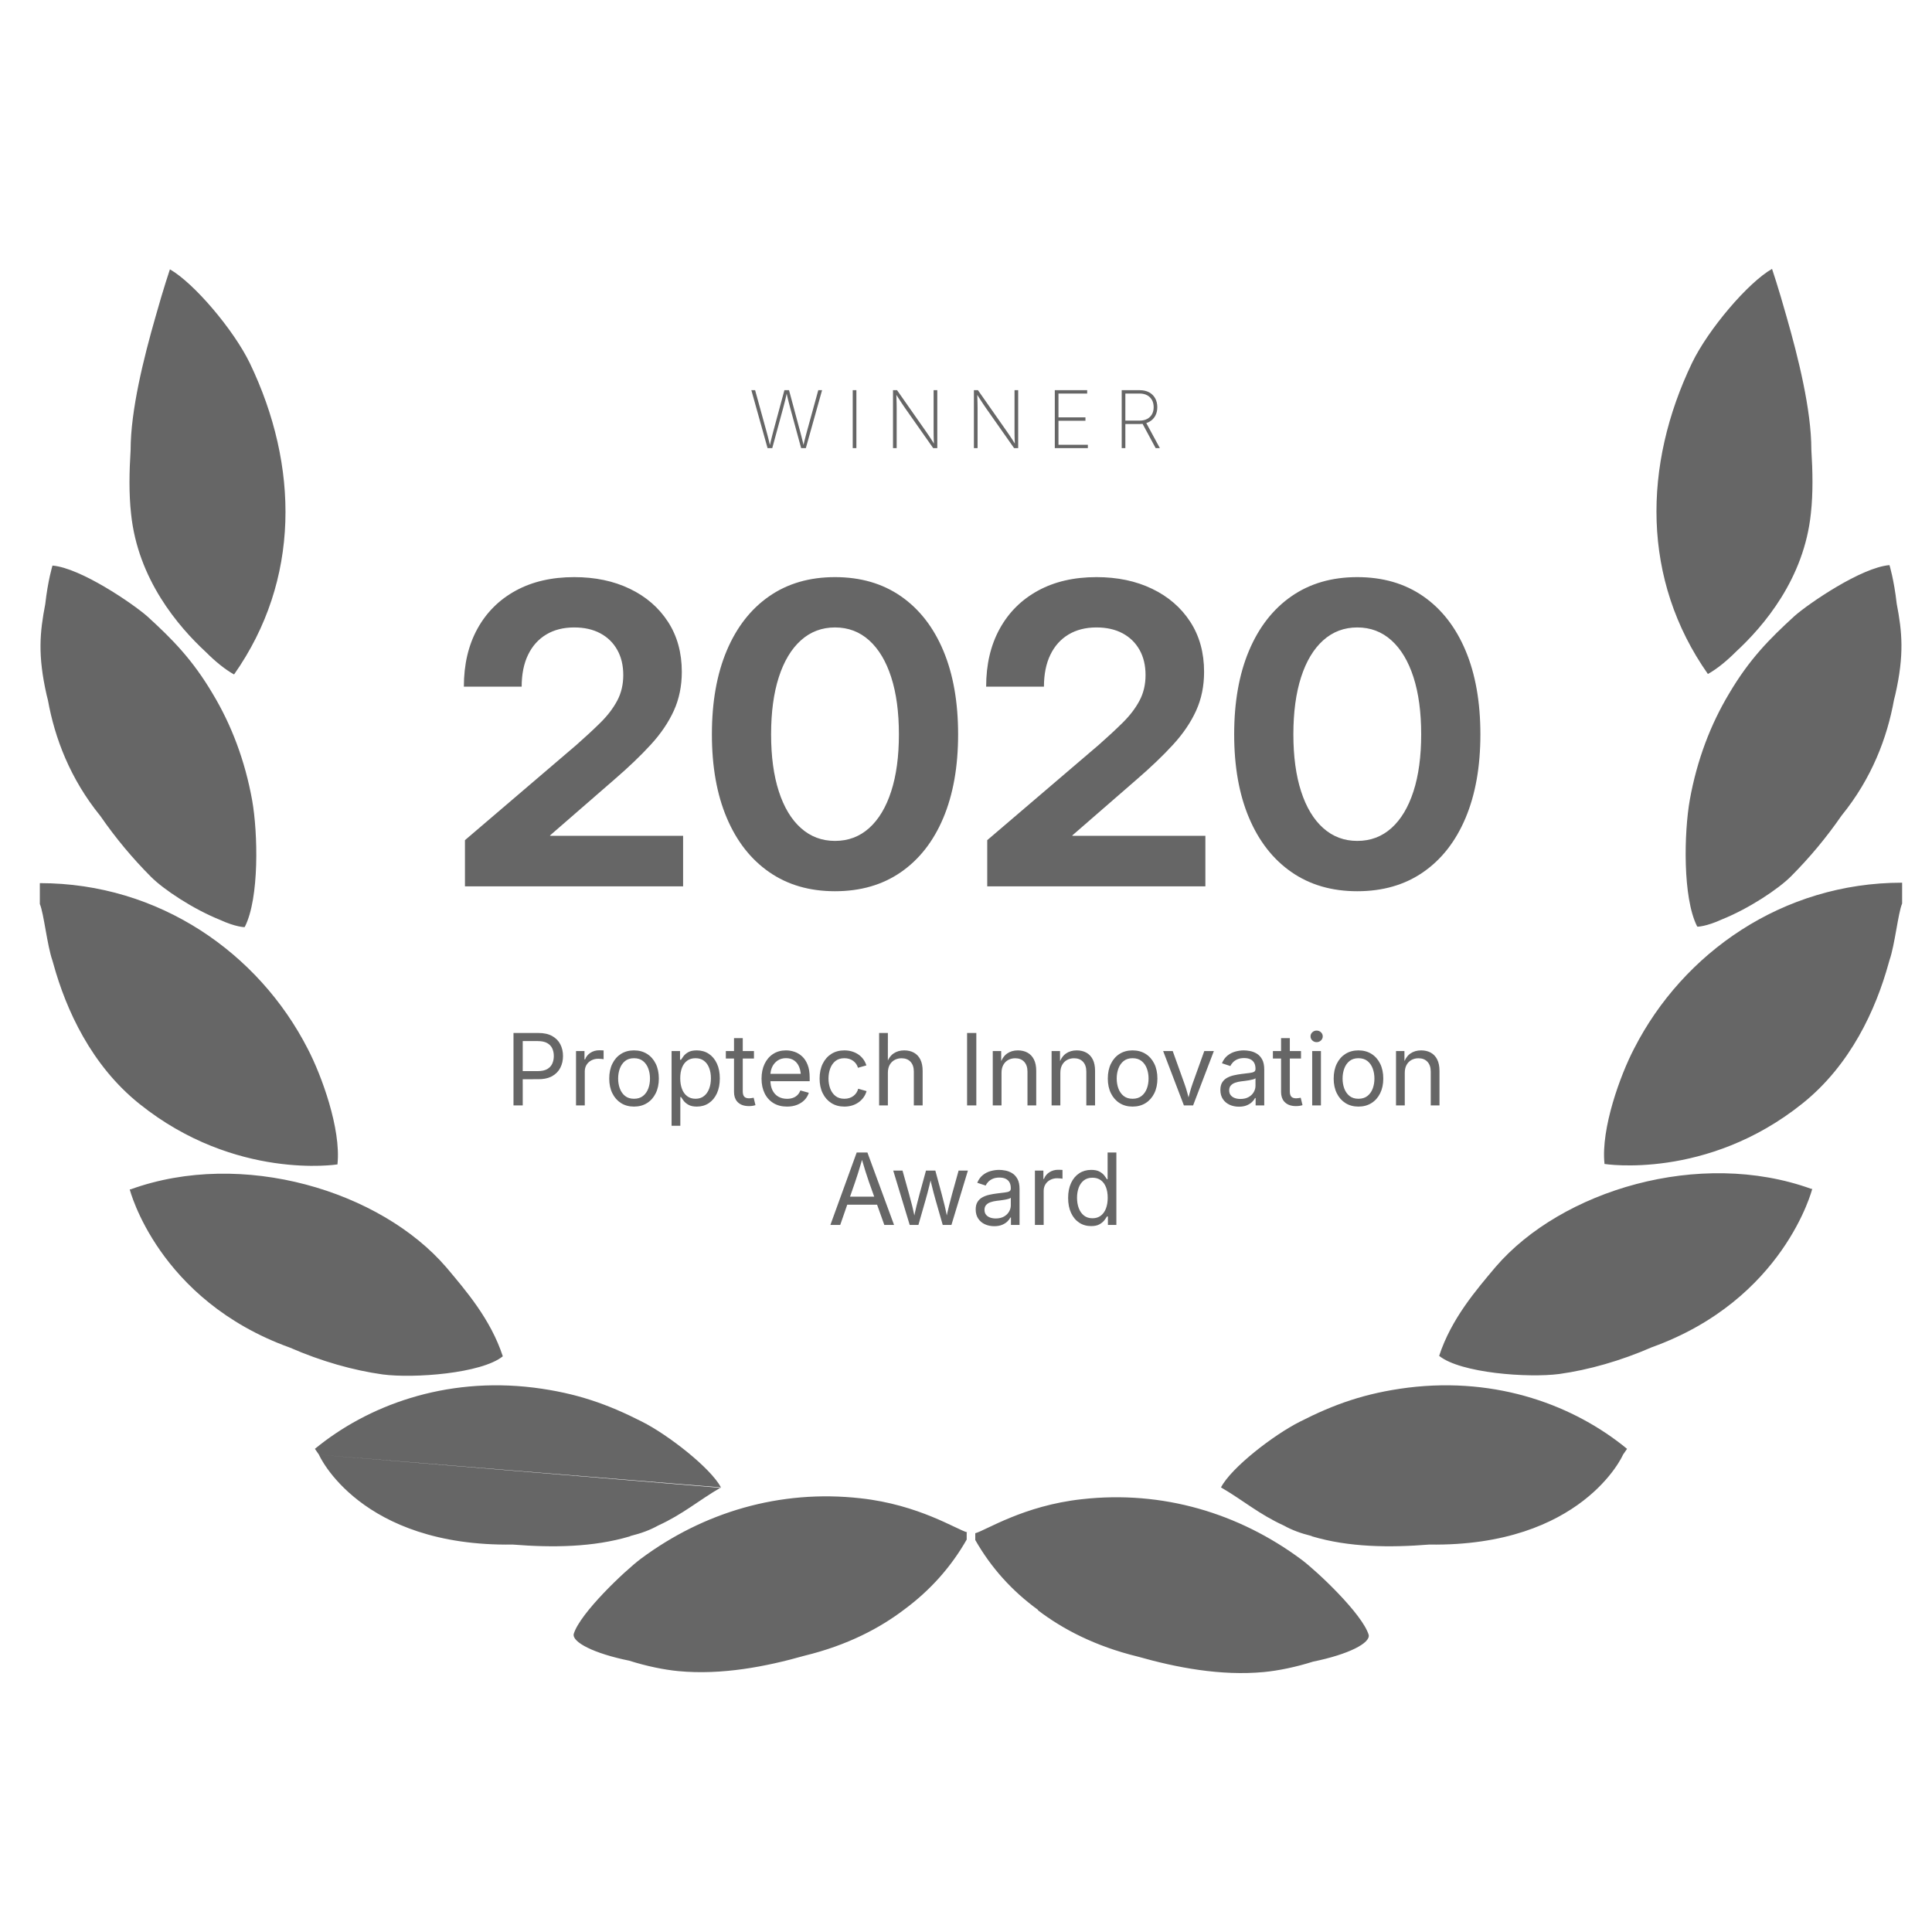 <?xml version="1.0" encoding="UTF-8"?>
<svg width="194px" height="194px" viewBox="0 0 194 194" version="1.1" xmlns="http://www.w3.org/2000/svg" xmlns:xlink="http://www.w3.org/1999/xlink">
    <title>Proptech Innovation Award 2020</title>
    <g id="Proptech-Innovation-Award-2020" stroke="none" stroke-width="1" fill="none" fill-rule="evenodd" opacity="0.6">
        <path d="M97.069,153.911 L97.069,154.595 C95.482,157.374 93.395,159.697 90.81,161.61 C88.361,163.478 85.095,165.209 80.787,166.256 C76.931,167.35 72.487,168.215 68.132,167.805 C66.681,167.669 64.912,167.304 63.189,166.757 C59.606,166.029 57.429,164.89 57.61,164.07 C58.245,161.974 62.78,157.692 64.368,156.508 C70.627,151.862 78.292,149.538 86.411,150.449 C92.261,151.087 96.071,153.593 97.114,153.866 L97.069,153.911 Z M174.309,65.447 C177.121,62.85 181.158,58.113 181.838,51.553 C182.065,49.503 182.02,47.317 181.884,45.13 C181.884,41.167 180.568,35.883 179.389,31.783 C178.573,28.868 177.938,27 177.938,27 C175.534,28.367 171.543,33.059 169.91,36.43 C164.966,46.725 164.83,58.204 171.497,67.679 C172.404,67.178 173.402,66.358 174.309,65.447 Z M170.454,93.052 C170.454,93.052 171.316,93.052 172.903,92.323 C175.625,91.23 178.573,89.271 179.843,87.996 C181.702,86.128 183.38,84.124 184.922,81.892 C187.961,78.156 189.503,74.057 190.184,70.276 L190.32,69.729 C191.227,65.72 191,63.443 190.456,60.618 C190.184,58.204 189.73,56.746 189.73,56.746 C186.918,56.974 181.657,60.573 180.205,61.848 C177.711,64.126 175.67,66.176 173.629,69.638 C171.769,72.736 170.409,76.289 169.683,80.297 C169.093,83.623 168.957,90.137 170.409,93.007 L170.454,93.052 Z M161.111,116.877 C161.111,116.877 171.361,118.517 180.976,110.818 C185.829,106.946 188.369,101.343 189.639,96.742 L189.73,96.423 C190.274,94.874 190.592,91.686 191,90.729 L191,88.634 C178.981,88.634 169.003,95.694 164.104,105.261 C162.698,107.948 160.748,113.323 161.111,116.831 L161.111,116.877 Z M181.974,119.382 C181.974,119.382 179.162,130.497 165.873,135.28 C162.744,136.647 159.523,137.558 156.575,137.968 C153.446,138.378 146.642,137.877 144.511,136.146 C145.735,132.41 148.23,129.54 150.18,127.217 C156.802,119.519 170.681,115.328 181.884,119.382 L181.974,119.382 Z M162.97,146.076 C162.97,146.122 158.843,155.324 143.513,155.096 C139.522,155.415 135.44,155.369 131.766,154.276 L131.675,154.23 C130.587,153.957 129.725,153.638 128.909,153.183 C126.414,152.044 124.872,150.677 122.604,149.356 C123.647,147.352 127.911,144.072 130.541,142.751 C133.943,141.02 137.073,139.881 141.427,139.334 C150.407,138.241 158.117,141.157 163.379,145.484 C163.379,145.484 163.152,145.803 162.97,146.076 Z M104.235,161.701 C106.684,163.569 109.95,165.3 114.259,166.348 C118.114,167.441 122.559,168.306 126.913,167.896 C128.364,167.76 130.133,167.395 131.857,166.849 C135.44,166.12 137.617,164.981 137.435,164.161 C136.8,162.065 132.265,157.783 130.677,156.599 C124.418,151.953 116.753,149.629 108.635,150.541 C102.784,151.178 98.974,153.684 97.931,153.957 L97.931,154.64 C99.518,157.419 101.605,159.742 104.235,161.656 L104.235,161.701 Z M20.691,65.493 C17.879,62.896 13.842,58.158 13.162,51.599 C12.935,49.549 12.98,47.362 13.116,45.176 C13.116,41.213 14.432,35.928 15.611,31.829 C16.427,28.913 17.062,27.046 17.062,27.046 C19.466,28.412 23.457,33.104 25.09,36.475 C30.034,46.77 30.17,58.25 23.503,67.725 C22.596,67.224 21.598,66.404 20.691,65.493 Z M24.546,93.098 C24.546,93.098 23.684,93.098 22.097,92.369 C19.375,91.276 16.427,89.317 15.157,88.041 C13.298,86.174 11.62,84.169 10.078,81.937 C7.039,78.202 5.497,74.102 4.816,70.321 C4.771,70.139 4.726,69.957 4.68,69.775 C3.773,65.766 4,63.488 4.544,60.664 C4.816,58.25 5.27,56.792 5.27,56.792 C8.082,57.02 13.343,60.618 14.795,61.894 C17.289,64.171 19.33,66.221 21.371,69.683 C23.231,72.781 24.591,76.334 25.317,80.343 C25.907,83.668 26.043,90.182 24.591,93.052 L24.546,93.098 Z M33.889,116.922 C33.889,116.922 23.639,118.562 14.024,110.864 C9.171,106.992 6.631,101.389 5.361,96.788 L5.27,96.469 C4.726,94.92 4.408,91.731 4,90.775 L4,88.679 C16.019,88.679 25.997,95.74 30.896,105.306 C32.302,107.994 34.252,113.369 33.889,116.877 L33.889,116.922 Z M13.026,119.428 C13.026,119.428 15.838,130.543 29.127,135.326 C32.256,136.692 35.477,137.603 38.425,138.013 C41.554,138.423 48.358,137.922 50.489,136.191 C49.265,132.456 46.77,129.586 44.82,127.263 C38.198,119.564 24.319,115.373 13.116,119.428 L13.026,119.428 Z M72.396,149.402 L32.03,146.076 C31.848,145.803 31.621,145.484 31.621,145.484 C36.883,141.157 44.638,138.241 53.573,139.334 C57.927,139.881 61.057,141.02 64.459,142.751 C67.089,144.072 71.353,147.397 72.396,149.356 L72.396,149.402 Z M32.03,146.076 C32.03,146.122 36.157,155.324 51.487,155.096 C55.478,155.415 59.56,155.369 63.234,154.276 L63.325,154.23 C64.413,153.957 65.275,153.638 66.091,153.183 C68.586,152.044 70.128,150.677 72.396,149.356" id="Shape" fill="#000000"></path>
        <path d="M77.545,45 L78.661,40.896 C78.729,40.644 78.794,40.393 78.855,40.141 C78.916,39.89 78.975,39.626 79.034,39.35 L78.995,39.533 L79.016,39.628 C79.036,39.72 79.056,39.809 79.077,39.897 L79.139,40.156 C79.201,40.41 79.265,40.656 79.33,40.896 L79.33,40.896 L80.447,45 L80.917,45 L82.548,39.18 L82.167,39.18 L81.023,43.333 C80.979,43.494 80.936,43.656 80.894,43.818 C80.851,43.981 80.81,44.145 80.77,44.309 C80.73,44.474 80.691,44.64 80.652,44.809 L80.682,44.679 L80.655,44.557 L80.655,44.557 L80.596,44.309 C80.556,44.145 80.515,43.981 80.474,43.818 C80.433,43.656 80.39,43.494 80.347,43.333 L80.347,43.333 L79.229,39.18 L78.765,39.18 L77.644,43.333 C77.601,43.494 77.559,43.656 77.518,43.818 C77.476,43.981 77.436,44.145 77.396,44.309 C77.357,44.474 77.319,44.64 77.282,44.809 L77.309,44.687 L77.28,44.557 L77.28,44.557 L77.221,44.309 C77.181,44.145 77.14,43.981 77.098,43.818 C77.057,43.656 77.014,43.494 76.969,43.333 L76.969,43.333 L75.824,39.18 L75.446,39.18 L77.074,45 L77.545,45 Z M85.993,45 L85.993,39.18 L85.626,39.18 L85.626,45 L85.993,45 Z M90.038,45 L90.038,40.953 C90.038,40.828 90.036,40.69 90.033,40.539 C90.029,40.388 90.024,40.227 90.019,40.055 C90.014,39.883 90.009,39.704 90.005,39.517 L90.007,39.651 L90.047,39.711 C90.087,39.773 90.126,39.834 90.163,39.893 L90.273,40.063 C90.379,40.228 90.48,40.382 90.576,40.527 C90.671,40.671 90.768,40.814 90.867,40.956 L90.867,40.956 L93.708,45 L94.117,45 L94.117,39.18 L93.749,39.18 L93.749,43.315 C93.749,43.445 93.751,43.584 93.753,43.732 C93.756,43.879 93.76,44.032 93.765,44.189 C93.77,44.347 93.777,44.508 93.785,44.673 L93.778,44.543 L93.712,44.433 L93.712,44.433 L93.565,44.201 C93.467,44.048 93.371,43.901 93.278,43.76 C93.185,43.62 93.095,43.488 93.008,43.366 L93.008,43.366 L90.076,39.18 L89.67,39.18 L89.67,45 L90.038,45 Z M98.162,45 L98.162,40.953 C98.162,40.828 98.16,40.69 98.156,40.539 C98.152,40.388 98.148,40.227 98.143,40.055 C98.137,39.883 98.133,39.704 98.128,39.517 L98.131,39.651 L98.17,39.711 C98.21,39.773 98.249,39.834 98.287,39.893 L98.397,40.063 C98.502,40.228 98.603,40.382 98.699,40.527 C98.795,40.671 98.892,40.814 98.99,40.956 L98.99,40.956 L101.831,45 L102.24,45 L102.24,39.18 L101.873,39.18 L101.873,43.315 C101.873,43.445 101.874,43.584 101.877,43.732 C101.88,43.879 101.883,44.032 101.889,44.189 C101.894,44.347 101.9,44.508 101.908,44.673 L101.902,44.543 L101.836,44.433 L101.836,44.433 L101.689,44.201 C101.59,44.048 101.495,43.901 101.402,43.76 C101.309,43.62 101.219,43.488 101.132,43.366 L101.132,43.366 L98.2,39.18 L97.794,39.18 L97.794,45 L98.162,45 Z M109.236,45 L109.236,44.661 L106.285,44.661 L106.285,42.25 L108.994,42.25 L108.994,41.911 L106.285,41.911 L106.285,39.518 L109.167,39.518 L109.167,39.18 L105.917,39.18 L105.917,45 L109.236,45 Z M113.002,45 L113.001,42.576 L114.441,42.576 C114.514,42.576 114.586,42.573 114.655,42.567 L114.73,42.558 L116.046,45 L116.468,45 L115.103,42.48 L115.224,42.439 L115.224,42.439 L115.389,42.363 C115.653,42.221 115.855,42.023 115.997,41.77 C116.139,41.516 116.21,41.222 116.21,40.888 C116.21,40.55 116.139,40.253 115.997,39.996 C115.855,39.739 115.652,39.539 115.388,39.395 C115.124,39.252 114.808,39.18 114.439,39.18 L114.439,39.18 L112.635,39.18 L112.635,45 L113.002,45 Z M113.002,39.517 L114.426,39.517 C114.722,39.517 114.976,39.574 115.187,39.688 C115.398,39.802 115.56,39.962 115.674,40.166 C115.788,40.37 115.844,40.611 115.844,40.888 C115.844,41.16 115.788,41.397 115.674,41.598 C115.56,41.8 115.398,41.957 115.187,42.068 C114.977,42.18 114.724,42.236 114.429,42.236 L114.429,42.236 L113.001,42.236 L113.002,39.517 Z" id="WINNER" fill="#000000"></path>
        <path d="M68.593,89 L68.593,83.925 L55.236,83.925 L55.236,83.884 L61.707,78.26 C63.129,77.033 64.344,75.87 65.351,74.771 C66.358,73.672 67.129,72.535 67.663,71.362 C68.196,70.188 68.463,68.889 68.463,67.466 C68.463,65.537 68,63.86 67.074,62.435 C66.148,61.011 64.872,59.907 63.247,59.125 C61.621,58.342 59.759,57.951 57.661,57.951 C55.4,57.951 53.44,58.405 51.781,59.313 C50.122,60.22 48.84,61.498 47.936,63.145 C47.031,64.792 46.579,66.726 46.579,68.948 L46.579,68.948 L52.383,68.948 C52.383,67.706 52.597,66.641 53.024,65.755 C53.451,64.869 54.059,64.189 54.849,63.715 C55.638,63.241 56.575,63.004 57.659,63.004 C58.67,63.004 59.543,63.2 60.277,63.593 C61.011,63.985 61.579,64.54 61.981,65.257 C62.384,65.973 62.585,66.817 62.585,67.787 C62.585,68.737 62.383,69.593 61.978,70.355 C61.573,71.117 61.017,71.847 60.311,72.546 C59.604,73.246 58.797,73.994 57.89,74.793 L57.89,74.793 L46.688,84.364 L46.688,89 L68.593,89 Z M83.845,89.492 C86.412,89.492 88.618,88.854 90.464,87.576 C92.311,86.299 93.729,84.483 94.721,82.129 C95.712,79.775 96.208,76.979 96.208,73.743 C96.208,70.494 95.712,67.69 94.721,65.331 C93.729,62.973 92.311,61.153 90.464,59.872 C88.618,58.592 86.411,57.951 83.844,57.951 C81.285,57.951 79.082,58.592 77.236,59.874 C75.39,61.157 73.97,62.976 72.975,65.333 C71.981,67.69 71.484,70.492 71.484,73.737 C71.484,76.975 71.981,79.771 72.976,82.122 C73.97,84.474 75.391,86.29 77.238,87.571 C79.085,88.852 81.287,89.492 83.845,89.492 Z M83.847,84.439 C82.526,84.439 81.384,84.009 80.421,83.148 C79.458,82.287 78.719,81.058 78.203,79.46 C77.687,77.863 77.429,75.957 77.429,73.741 C77.429,71.513 77.687,69.599 78.203,67.999 C78.719,66.398 79.458,65.166 80.42,64.301 C81.381,63.436 82.525,63.004 83.849,63.004 C85.174,63.004 86.316,63.436 87.276,64.301 C88.235,65.166 88.973,66.398 89.489,67.999 C90.005,69.599 90.263,71.513 90.263,73.741 C90.263,75.957 90.005,77.863 89.489,79.46 C88.973,81.058 88.236,82.287 87.278,83.148 C86.32,84.009 85.176,84.439 83.847,84.439 Z M121.037,89 L121.037,83.925 L107.68,83.925 L107.68,83.884 L114.151,78.26 C115.573,77.033 116.788,75.87 117.795,74.771 C118.802,73.672 119.573,72.535 120.107,71.362 C120.641,70.188 120.907,68.889 120.907,67.466 C120.907,65.537 120.444,63.86 119.518,62.435 C118.592,61.011 117.316,59.907 115.691,59.125 C114.066,58.342 112.204,57.951 110.105,57.951 C107.844,57.951 105.884,58.405 104.225,59.313 C102.566,60.22 101.284,61.498 100.38,63.145 C99.475,64.792 99.023,66.726 99.023,68.948 L99.023,68.948 L104.827,68.948 C104.827,67.706 105.041,66.641 105.468,65.755 C105.895,64.869 106.503,64.189 107.293,63.715 C108.082,63.241 109.019,63.004 110.103,63.004 C111.114,63.004 111.987,63.2 112.721,63.593 C113.455,63.985 114.023,64.54 114.426,65.257 C114.828,65.973 115.029,66.817 115.029,67.787 C115.029,68.737 114.827,69.593 114.422,70.355 C114.017,71.117 113.461,71.847 112.755,72.546 C112.048,73.246 111.241,73.994 110.334,74.793 L110.334,74.793 L99.132,84.364 L99.132,89 L121.037,89 Z M136.289,89.492 C138.856,89.492 141.062,88.854 142.908,87.576 C144.755,86.299 146.173,84.483 147.165,82.129 C148.156,79.775 148.652,76.979 148.652,73.743 C148.652,70.494 148.156,67.69 147.165,65.331 C146.173,62.973 144.755,61.153 142.908,59.872 C141.062,58.592 138.855,57.951 136.288,57.951 C133.729,57.951 131.526,58.592 129.68,59.874 C127.834,61.157 126.414,62.976 125.42,65.333 C124.425,67.69 123.928,70.492 123.928,73.737 C123.928,76.975 124.425,79.771 125.42,82.122 C126.415,84.474 127.835,86.29 129.682,87.571 C131.529,88.852 133.731,89.492 136.289,89.492 Z M136.291,84.439 C134.97,84.439 133.828,84.009 132.865,83.148 C131.902,82.287 131.163,81.058 130.647,79.46 C130.131,77.863 129.873,75.957 129.873,73.741 C129.873,71.513 130.131,69.599 130.647,67.999 C131.163,66.398 131.902,65.166 132.864,64.301 C133.826,63.436 134.969,63.004 136.293,63.004 C137.618,63.004 138.76,63.436 139.72,64.301 C140.679,65.166 141.417,66.398 141.933,67.999 C142.449,69.599 142.707,71.513 142.707,73.741 C142.707,75.957 142.449,77.863 141.933,79.46 C141.417,81.058 140.68,82.287 139.722,83.148 C138.764,84.009 137.62,84.439 136.291,84.439 Z" id="2020" fill="#000000"></path>
        <path d="M52.49,111 L52.489,108.369 L54.057,108.368 C54.543,108.368 54.954,108.292 55.291,108.139 L55.454,108.056 C55.818,107.847 56.089,107.567 56.267,107.216 C56.444,106.864 56.533,106.472 56.533,106.039 C56.533,105.606 56.444,105.215 56.267,104.867 C56.089,104.519 55.817,104.241 55.451,104.035 C55.085,103.828 54.619,103.725 54.052,103.725 L54.052,103.725 L51.562,103.725 L51.562,111 L52.49,111 Z M52.49,104.54 L54.003,104.54 C54.391,104.54 54.702,104.605 54.938,104.735 C55.174,104.866 55.345,105.044 55.451,105.27 C55.557,105.496 55.61,105.753 55.61,106.039 C55.61,106.326 55.557,106.583 55.451,106.813 C55.345,107.042 55.175,107.223 54.941,107.355 C54.707,107.487 54.397,107.553 54.013,107.553 L54.013,107.553 L52.489,107.553 L52.49,104.54 Z M58.72,111 L58.72,107.582 C58.72,107.335 58.779,107.116 58.896,106.925 C59.013,106.735 59.175,106.585 59.382,106.476 C59.589,106.367 59.822,106.312 60.083,106.312 C60.2,106.312 60.31,106.319 60.415,106.332 C60.441,106.335 60.464,106.338 60.485,106.341 L60.583,106.356 L60.583,106.356 L60.61,106.361 L60.61,105.478 C60.558,105.474 60.487,105.471 60.397,105.468 C60.308,105.465 60.231,105.463 60.166,105.463 C59.84,105.463 59.548,105.547 59.289,105.714 C59.03,105.882 58.85,106.104 58.75,106.381 L58.75,106.381 L58.691,106.381 L58.691,105.541 L57.841,105.541 L57.841,111 L58.72,111 Z M63.662,111.117 C64.16,111.117 64.596,111 64.97,110.766 C65.345,110.531 65.636,110.202 65.844,109.779 C66.053,109.356 66.157,108.865 66.157,108.305 C66.157,107.735 66.053,107.238 65.844,106.813 C65.636,106.388 65.345,106.059 64.97,105.824 C64.596,105.59 64.16,105.473 63.662,105.473 C63.167,105.473 62.733,105.59 62.36,105.824 C61.988,106.059 61.697,106.388 61.489,106.813 C61.28,107.238 61.176,107.735 61.176,108.305 C61.176,108.865 61.28,109.356 61.489,109.779 C61.697,110.202 61.988,110.531 62.36,110.766 C62.733,111 63.167,111.117 63.662,111.117 Z M63.662,110.331 C63.297,110.331 62.998,110.237 62.763,110.048 C62.529,109.859 62.355,109.611 62.241,109.303 C62.127,108.996 62.07,108.663 62.07,108.305 C62.07,107.94 62.127,107.603 62.241,107.294 C62.355,106.985 62.529,106.735 62.763,106.544 C62.998,106.354 63.297,106.259 63.662,106.259 C64.029,106.259 64.332,106.354 64.57,106.544 C64.807,106.735 64.983,106.986 65.097,107.296 C65.211,107.607 65.268,107.943 65.268,108.305 C65.268,108.663 65.211,108.996 65.097,109.303 C64.983,109.611 64.807,109.859 64.57,110.048 C64.332,110.237 64.029,110.331 63.662,110.331 Z M68.315,113.041 L68.315,110.155 L68.383,110.155 C68.445,110.256 68.533,110.382 68.647,110.534 C68.761,110.685 68.924,110.82 69.135,110.939 C69.347,111.058 69.625,111.117 69.97,111.117 C70.426,111.117 70.827,111.002 71.174,110.771 C71.521,110.539 71.792,110.212 71.987,109.789 C72.182,109.366 72.28,108.865 72.28,108.285 C72.28,107.709 72.181,107.21 71.984,106.789 C71.787,106.367 71.516,106.042 71.169,105.814 C70.822,105.587 70.421,105.473 69.965,105.473 C69.611,105.473 69.329,105.531 69.121,105.648 C68.912,105.766 68.753,105.898 68.642,106.046 C68.531,106.194 68.445,106.317 68.383,106.415 L68.383,106.415 L68.286,106.415 L68.286,105.541 L67.436,105.541 L67.436,113.041 L68.315,113.041 Z M69.838,110.331 C69.51,110.331 69.23,110.244 69.001,110.07 C68.771,109.896 68.598,109.654 68.481,109.345 C68.364,109.035 68.305,108.679 68.305,108.275 C68.305,107.872 68.363,107.519 68.479,107.218 C68.594,106.917 68.766,106.682 68.994,106.513 C69.222,106.343 69.503,106.259 69.838,106.259 C70.183,106.259 70.471,106.348 70.7,106.527 C70.93,106.706 71.101,106.948 71.215,107.252 C71.329,107.557 71.386,107.898 71.386,108.275 C71.386,108.656 71.328,109.002 71.213,109.313 C71.097,109.624 70.925,109.871 70.695,110.055 C70.466,110.239 70.18,110.331 69.838,110.331 Z M75.205,111.068 C75.319,111.068 75.433,111.06 75.549,111.044 C75.664,111.028 75.768,111.003 75.859,110.971 L75.859,110.971 L75.678,110.229 C75.607,110.242 75.528,110.255 75.441,110.268 C75.355,110.281 75.284,110.287 75.229,110.287 C74.998,110.287 74.833,110.231 74.733,110.119 C74.634,110.006 74.584,109.828 74.584,109.584 L74.584,109.584 L74.584,106.293 L75.708,106.293 L75.708,105.541 L74.584,105.542 L74.584,104.242 L73.706,104.242 L73.705,105.542 L72.885,105.541 L72.885,106.293 L73.705,106.293 L73.706,109.652 C73.706,110.043 73.807,110.357 74.008,110.597 L74.101,110.695 C74.365,110.944 74.733,111.068 75.205,111.068 Z M79.028,111.117 C79.402,111.117 79.738,111.059 80.036,110.941 C80.334,110.824 80.584,110.661 80.786,110.453 C80.987,110.245 81.131,110.004 81.215,109.73 L81.215,109.73 L80.366,109.496 C80.297,109.682 80.2,109.837 80.073,109.962 C79.946,110.088 79.794,110.181 79.619,110.243 C79.443,110.305 79.248,110.336 79.033,110.336 C78.701,110.336 78.409,110.264 78.156,110.119 C77.904,109.974 77.708,109.761 77.568,109.479 C77.428,109.197 77.358,108.855 77.358,108.451 L77.361,108.569 L81.303,108.568 L81.303,108.202 C81.303,107.698 81.235,107.271 81.098,106.923 C80.961,106.575 80.778,106.294 80.549,106.081 C80.319,105.867 80.064,105.713 79.782,105.617 C79.501,105.521 79.215,105.473 78.925,105.473 C78.431,105.473 77.998,105.593 77.629,105.834 C77.259,106.075 76.974,106.409 76.772,106.835 C76.57,107.261 76.469,107.755 76.469,108.314 C76.469,108.874 76.573,109.364 76.779,109.784 C76.986,110.204 77.281,110.531 77.663,110.766 C78.046,111 78.5,111.117 79.028,111.117 Z M80.406,107.827 L77.363,107.827 L77.365,107.783 C77.38,107.609 77.417,107.443 77.477,107.283 L77.543,107.125 C77.667,106.867 77.846,106.657 78.081,106.496 C78.315,106.334 78.597,106.254 78.925,106.254 C79.254,106.254 79.529,106.333 79.75,106.491 C79.972,106.649 80.139,106.867 80.251,107.145 C80.318,107.312 80.366,107.493 80.392,107.689 L80.406,107.827 Z M84.785,111.117 C85.052,111.117 85.304,111.082 85.542,111.012 C85.779,110.942 85.996,110.84 86.191,110.705 C86.386,110.569 86.555,110.407 86.696,110.216 C86.838,110.026 86.944,109.809 87.016,109.564 L87.016,109.564 L86.176,109.325 C86.137,109.472 86.077,109.607 85.996,109.73 C85.914,109.854 85.814,109.961 85.695,110.05 C85.576,110.14 85.441,110.209 85.288,110.258 C85.135,110.307 84.967,110.331 84.785,110.331 C84.42,110.331 84.121,110.237 83.886,110.048 C83.652,109.859 83.478,109.611 83.364,109.303 C83.25,108.996 83.193,108.663 83.193,108.305 C83.193,107.94 83.25,107.603 83.364,107.294 C83.478,106.985 83.652,106.735 83.886,106.544 C84.121,106.354 84.42,106.259 84.785,106.259 C84.964,106.259 85.128,106.282 85.278,106.33 C85.428,106.377 85.56,106.444 85.676,106.53 C85.791,106.616 85.89,106.718 85.971,106.835 C86.053,106.952 86.113,107.081 86.152,107.221 L86.152,107.221 L86.997,106.981 C86.922,106.744 86.814,106.531 86.674,106.344 C86.534,106.157 86.368,105.999 86.174,105.871 C85.98,105.742 85.766,105.644 85.532,105.575 C85.297,105.507 85.048,105.473 84.785,105.473 C84.29,105.473 83.856,105.59 83.483,105.824 C83.111,106.059 82.82,106.388 82.612,106.813 C82.403,107.238 82.299,107.735 82.299,108.305 C82.299,108.865 82.403,109.356 82.612,109.779 C82.82,110.202 83.111,110.531 83.483,110.766 C83.856,111 84.29,111.117 84.785,111.117 Z M89.155,111 L89.155,107.729 C89.155,107.416 89.215,107.151 89.335,106.933 C89.456,106.715 89.62,106.549 89.829,106.435 C90.037,106.321 90.271,106.264 90.532,106.264 C90.913,106.264 91.213,106.382 91.433,106.62 C91.652,106.858 91.762,107.187 91.762,107.606 L91.762,107.606 L91.762,111 L92.646,111 L92.646,107.533 C92.646,107.071 92.569,106.688 92.414,106.383 C92.259,106.079 92.043,105.851 91.765,105.7 C91.486,105.548 91.163,105.473 90.795,105.473 C90.382,105.473 90.021,105.578 89.714,105.79 C89.522,105.922 89.357,106.112 89.22,106.358 L89.154,106.488 L89.155,103.725 L88.276,103.725 L88.276,111 L89.155,111 Z M98.037,111 L98.037,103.725 L97.109,103.725 L97.109,111 L98.037,111 Z M100.566,111 L100.566,107.729 C100.566,107.416 100.626,107.151 100.747,106.933 C100.867,106.715 101.031,106.549 101.24,106.435 C101.448,106.321 101.682,106.264 101.943,106.264 C102.324,106.264 102.624,106.382 102.844,106.62 C103.063,106.858 103.173,107.187 103.173,107.606 L103.173,107.606 L103.173,111 L104.052,111 L104.052,107.533 C104.052,107.071 103.975,106.688 103.82,106.383 C103.666,106.079 103.45,105.851 103.173,105.7 C102.897,105.548 102.574,105.473 102.207,105.473 C101.793,105.473 101.433,105.578 101.125,105.79 C100.894,105.949 100.703,106.19 100.552,106.513 L100.535,106.554 L100.532,105.541 L99.687,105.541 L99.687,111 L100.566,111 Z M106.474,111 L106.474,107.729 C106.474,107.416 106.534,107.151 106.655,106.933 C106.775,106.715 106.94,106.549 107.148,106.435 C107.356,106.321 107.591,106.264 107.851,106.264 C108.232,106.264 108.532,106.382 108.752,106.62 C108.972,106.858 109.082,107.187 109.082,107.606 L109.082,107.606 L109.082,111 L109.96,111 L109.96,107.533 C109.96,107.071 109.883,106.688 109.729,106.383 C109.574,106.079 109.358,105.851 109.082,105.7 C108.805,105.548 108.483,105.473 108.115,105.473 C107.701,105.473 107.341,105.578 107.033,105.79 C106.802,105.949 106.612,106.19 106.461,106.513 L106.443,106.554 L106.44,105.541 L105.595,105.541 L105.595,111 L106.474,111 Z M113.725,111.117 C114.223,111.117 114.659,111 115.034,110.766 C115.408,110.531 115.699,110.202 115.908,109.779 C116.116,109.356 116.22,108.865 116.22,108.305 C116.22,107.735 116.116,107.238 115.908,106.813 C115.699,106.388 115.408,106.059 115.034,105.824 C114.659,105.59 114.223,105.473 113.725,105.473 C113.23,105.473 112.797,105.59 112.424,105.824 C112.051,106.059 111.761,106.388 111.552,106.813 C111.344,107.238 111.24,107.735 111.24,108.305 C111.24,108.865 111.344,109.356 111.552,109.779 C111.761,110.202 112.051,110.531 112.424,110.766 C112.797,111 113.23,111.117 113.725,111.117 Z M113.725,110.331 C113.361,110.331 113.061,110.237 112.827,110.048 C112.592,109.859 112.418,109.611 112.304,109.303 C112.19,108.996 112.133,108.663 112.133,108.305 C112.133,107.94 112.19,107.603 112.304,107.294 C112.418,106.985 112.592,106.735 112.827,106.544 C113.061,106.354 113.361,106.259 113.725,106.259 C114.093,106.259 114.396,106.354 114.633,106.544 C114.871,106.735 115.047,106.986 115.161,107.296 C115.275,107.607 115.332,107.943 115.332,108.305 C115.332,108.663 115.275,108.996 115.161,109.303 C115.047,109.611 114.871,109.859 114.633,110.048 C114.396,110.237 114.093,110.331 113.725,110.331 Z M119.804,111 L121.889,105.541 L120.927,105.541 L119.765,108.778 C119.645,109.114 119.541,109.448 119.455,109.782 C119.426,109.893 119.397,110.003 119.367,110.112 L119.345,110.192 L119.323,110.112 L119.323,110.112 L119.235,109.782 C119.149,109.448 119.044,109.114 118.92,108.778 L118.92,108.778 L117.758,105.541 L116.796,105.541 L118.881,111 L119.804,111 Z M124.404,111.127 C124.713,111.127 124.977,111.081 125.195,110.99 C125.413,110.899 125.59,110.786 125.727,110.651 C125.864,110.516 125.963,110.385 126.025,110.258 L126.025,110.258 L126.083,110.258 L126.083,111 L126.948,111 L126.948,107.401 C126.948,106.975 126.877,106.634 126.735,106.378 C126.594,106.123 126.415,105.93 126.198,105.8 C125.982,105.67 125.757,105.583 125.524,105.539 C125.292,105.495 125.084,105.473 124.902,105.473 C124.622,105.473 124.339,105.512 124.052,105.59 C123.766,105.668 123.504,105.801 123.266,105.988 C123.028,106.175 122.84,106.435 122.7,106.767 L122.7,106.767 L123.544,107.045 C123.603,106.918 123.69,106.793 123.806,106.671 C123.921,106.549 124.072,106.448 124.257,106.366 C124.443,106.285 124.666,106.244 124.926,106.244 C125.18,106.244 125.392,106.286 125.561,106.371 C125.73,106.456 125.857,106.577 125.942,106.735 C126.027,106.893 126.069,107.086 126.069,107.313 L126.069,107.313 L126.069,107.343 C126.069,107.476 126.019,107.571 125.92,107.626 C125.821,107.681 125.668,107.72 125.463,107.743 C125.258,107.766 124.993,107.799 124.667,107.841 C124.414,107.873 124.161,107.917 123.911,107.973 C123.66,108.028 123.431,108.112 123.225,108.224 C123.018,108.336 122.853,108.49 122.729,108.686 C122.605,108.881 122.543,109.135 122.543,109.447 C122.543,109.805 122.626,110.11 122.792,110.36 C122.958,110.611 123.182,110.801 123.464,110.932 C123.745,111.062 124.059,111.127 124.404,111.127 Z M124.555,110.351 C124.337,110.351 124.143,110.318 123.974,110.253 C123.805,110.188 123.671,110.092 123.574,109.965 C123.476,109.838 123.427,109.68 123.427,109.491 C123.427,109.283 123.483,109.118 123.593,108.996 C123.704,108.874 123.851,108.781 124.035,108.717 C124.219,108.654 124.417,108.609 124.628,108.583 C124.713,108.573 124.828,108.559 124.973,108.542 C125.118,108.524 125.267,108.502 125.422,108.476 C125.576,108.45 125.714,108.419 125.834,108.385 C125.955,108.351 126.033,108.313 126.069,108.271 L126.069,108.271 L126.069,109.027 C126.069,109.249 126.01,109.461 125.893,109.665 C125.776,109.868 125.605,110.033 125.38,110.16 C125.156,110.287 124.881,110.351 124.555,110.351 Z M130.136,111.068 C130.25,111.068 130.365,111.06 130.48,111.044 C130.596,111.028 130.699,111.003 130.791,110.971 L130.791,110.971 L130.61,110.229 C130.538,110.242 130.459,110.255 130.373,110.268 C130.287,110.281 130.216,110.287 130.161,110.287 C129.93,110.287 129.764,110.231 129.665,110.119 C129.566,110.006 129.516,109.828 129.516,109.584 L129.516,109.584 L129.516,106.293 L130.639,106.293 L130.639,105.541 L129.516,105.542 L129.516,104.242 L128.637,104.242 L128.637,105.542 L127.817,105.541 L127.817,106.293 L128.637,106.293 L128.637,109.652 C128.637,110.043 128.738,110.357 128.94,110.597 L129.033,110.695 C129.296,110.944 129.664,111.068 130.136,111.068 Z M132.207,104.647 C132.376,104.647 132.521,104.59 132.641,104.477 C132.762,104.363 132.822,104.226 132.822,104.066 C132.822,103.904 132.762,103.766 132.641,103.654 C132.521,103.542 132.376,103.485 132.207,103.485 C132.041,103.485 131.897,103.542 131.777,103.654 C131.656,103.766 131.596,103.904 131.596,104.066 C131.596,104.226 131.656,104.363 131.777,104.477 C131.897,104.59 132.041,104.647 132.207,104.647 Z M132.641,111 L132.641,105.541 L131.762,105.541 L131.762,111 L132.641,111 Z M136.406,111.117 C136.904,111.117 137.34,111 137.714,110.766 C138.089,110.531 138.38,110.202 138.588,109.779 C138.797,109.356 138.901,108.865 138.901,108.305 C138.901,107.735 138.797,107.238 138.588,106.813 C138.38,106.388 138.089,106.059 137.714,105.824 C137.34,105.59 136.904,105.473 136.406,105.473 C135.911,105.473 135.477,105.59 135.104,105.824 C134.732,106.059 134.441,106.388 134.233,106.813 C134.025,107.238 133.92,107.735 133.92,108.305 C133.92,108.865 134.025,109.356 134.233,109.779 C134.441,110.202 134.732,110.531 135.104,110.766 C135.477,111 135.911,111.117 136.406,111.117 Z M136.406,110.331 C136.041,110.331 135.742,110.237 135.507,110.048 C135.273,109.859 135.099,109.611 134.985,109.303 C134.871,108.996 134.814,108.663 134.814,108.305 C134.814,107.94 134.871,107.603 134.985,107.294 C135.099,106.985 135.273,106.735 135.507,106.544 C135.742,106.354 136.041,106.259 136.406,106.259 C136.774,106.259 137.076,106.354 137.314,106.544 C137.552,106.735 137.727,106.986 137.841,107.296 C137.955,107.607 138.012,107.943 138.012,108.305 C138.012,108.663 137.955,108.996 137.841,109.303 C137.727,109.611 137.552,109.859 137.314,110.048 C137.076,110.237 136.774,110.331 136.406,110.331 Z M141.059,111 L141.059,107.729 C141.059,107.416 141.119,107.151 141.24,106.933 C141.36,106.715 141.525,106.549 141.733,106.435 C141.941,106.321 142.176,106.264 142.436,106.264 C142.817,106.264 143.117,106.382 143.337,106.62 C143.557,106.858 143.667,107.187 143.667,107.606 L143.667,107.606 L143.667,111 L144.545,111 L144.545,107.533 C144.545,107.071 144.468,106.688 144.313,106.383 C144.159,106.079 143.943,105.851 143.667,105.7 C143.39,105.548 143.068,105.473 142.7,105.473 C142.286,105.473 141.926,105.578 141.618,105.79 C141.387,105.949 141.197,106.19 141.046,106.513 L141.028,106.554 L141.025,105.541 L140.18,105.541 L140.18,111 L141.059,111 Z M84.37,123 L85.074,120.969 L88.072,120.969 L88.798,123 L89.775,123 L87.099,115.725 L86.025,115.725 L83.383,123 L84.37,123 Z M87.782,120.159 L85.356,120.159 L85.869,118.684 C85.936,118.486 86.018,118.237 86.114,117.938 L86.188,117.705 C86.274,117.434 86.37,117.115 86.477,116.748 L86.558,116.467 L86.639,116.741 C86.72,117.014 86.794,117.259 86.861,117.477 L86.926,117.685 C87.051,118.084 87.161,118.417 87.255,118.684 L87.255,118.684 L87.782,120.159 Z M92.221,123 L92.929,120.529 C93.001,120.285 93.071,120.031 93.139,119.768 C93.208,119.504 93.275,119.235 93.342,118.959 C93.409,118.684 93.474,118.407 93.54,118.127 L93.443,118.539 L93.446,118.548 L93.446,118.548 L93.544,118.962 C93.61,119.235 93.676,119.502 93.745,119.763 C93.813,120.023 93.883,120.279 93.955,120.529 L93.955,120.529 L94.663,123 L95.537,123 L97.192,117.541 L96.259,117.541 L95.595,119.924 C95.501,120.266 95.402,120.642 95.3,121.054 C95.249,121.26 95.197,121.478 95.145,121.707 L95.07,122.045 L94.999,121.699 C94.974,121.584 94.95,121.472 94.925,121.363 L94.851,121.044 C94.751,120.633 94.656,120.259 94.565,119.924 L94.565,119.924 L93.92,117.541 L92.983,117.541 L92.329,119.924 C92.234,120.269 92.137,120.648 92.036,121.062 C91.985,121.268 91.935,121.486 91.885,121.713 L91.813,122.053 L91.767,121.83 C91.726,121.639 91.685,121.457 91.644,121.283 L91.582,121.03 C91.477,120.618 91.38,120.249 91.289,119.924 L91.289,119.924 L90.625,117.541 L89.692,117.541 L91.347,123 L92.221,123 Z M99.833,123.127 C100.143,123.127 100.406,123.081 100.625,122.99 C100.843,122.899 101.02,122.786 101.157,122.651 C101.293,122.516 101.393,122.385 101.455,122.258 L101.455,122.258 L101.513,122.258 L101.513,123 L102.377,123 L102.377,119.401 C102.377,118.975 102.307,118.634 102.165,118.378 C102.023,118.123 101.844,117.93 101.628,117.8 C101.411,117.67 101.187,117.583 100.954,117.539 C100.721,117.495 100.514,117.473 100.332,117.473 C100.052,117.473 99.768,117.512 99.482,117.59 C99.195,117.668 98.933,117.801 98.696,117.988 C98.458,118.175 98.269,118.435 98.129,118.767 L98.129,118.767 L98.974,119.045 C99.033,118.918 99.12,118.793 99.235,118.671 C99.351,118.549 99.501,118.448 99.687,118.366 C99.873,118.285 100.096,118.244 100.356,118.244 C100.61,118.244 100.821,118.286 100.991,118.371 C101.16,118.456 101.287,118.577 101.372,118.735 C101.456,118.893 101.499,119.086 101.499,119.313 L101.499,119.313 L101.499,119.343 C101.499,119.476 101.449,119.571 101.35,119.626 C101.25,119.681 101.098,119.72 100.893,119.743 C100.688,119.766 100.423,119.799 100.097,119.841 C99.843,119.873 99.591,119.917 99.34,119.973 C99.09,120.028 98.861,120.112 98.654,120.224 C98.448,120.336 98.282,120.49 98.159,120.686 C98.035,120.881 97.973,121.135 97.973,121.447 C97.973,121.805 98.056,122.11 98.222,122.36 C98.388,122.611 98.612,122.801 98.894,122.932 C99.175,123.062 99.488,123.127 99.833,123.127 Z M99.985,122.351 C99.767,122.351 99.573,122.318 99.404,122.253 C99.235,122.188 99.101,122.092 99.003,121.965 C98.906,121.838 98.857,121.68 98.857,121.491 C98.857,121.283 98.912,121.118 99.023,120.996 C99.134,120.874 99.281,120.781 99.465,120.717 C99.649,120.654 99.847,120.609 100.058,120.583 C100.143,120.573 100.257,120.559 100.402,120.542 C100.547,120.524 100.697,120.502 100.852,120.476 C101.006,120.45 101.144,120.419 101.264,120.385 C101.385,120.351 101.463,120.313 101.499,120.271 L101.499,120.271 L101.499,121.027 C101.499,121.249 101.44,121.461 101.323,121.665 C101.206,121.868 101.035,122.033 100.81,122.16 C100.585,122.287 100.31,122.351 99.985,122.351 Z M104.799,123 L104.799,119.582 C104.799,119.335 104.858,119.116 104.975,118.925 C105.092,118.735 105.254,118.585 105.461,118.476 C105.668,118.367 105.901,118.312 106.162,118.312 C106.279,118.312 106.389,118.319 106.494,118.332 C106.52,118.335 106.543,118.338 106.564,118.341 L106.662,118.356 L106.662,118.356 L106.689,118.361 L106.689,117.478 C106.637,117.474 106.566,117.471 106.477,117.468 C106.387,117.465 106.31,117.463 106.245,117.463 C105.919,117.463 105.627,117.547 105.368,117.714 C105.109,117.882 104.93,118.104 104.829,118.381 L104.829,118.381 L104.77,118.381 L104.77,117.541 L103.92,117.541 L103.92,123 L104.799,123 Z M109.565,123.117 C109.913,123.117 110.192,123.058 110.402,122.939 C110.612,122.82 110.775,122.685 110.891,122.534 C111.006,122.382 111.093,122.256 111.152,122.155 L111.152,122.155 L111.25,122.155 L111.25,123 L112.099,123 L112.099,115.725 L111.22,115.725 L111.22,118.415 L111.152,118.415 C111.093,118.317 111.008,118.194 110.896,118.046 C110.783,117.898 110.623,117.766 110.415,117.648 C110.206,117.531 109.925,117.473 109.57,117.473 C109.117,117.473 108.717,117.587 108.369,117.814 C108.02,118.042 107.748,118.367 107.551,118.789 C107.354,119.21 107.255,119.709 107.255,120.285 C107.255,120.865 107.353,121.366 107.548,121.789 C107.744,122.212 108.015,122.539 108.364,122.771 C108.712,123.002 109.112,123.117 109.565,123.117 Z M109.697,122.331 C109.358,122.331 109.073,122.239 108.842,122.055 C108.611,121.871 108.438,121.624 108.322,121.313 C108.207,121.002 108.149,120.656 108.149,120.275 C108.149,119.898 108.206,119.557 108.32,119.252 C108.434,118.948 108.605,118.706 108.835,118.527 C109.064,118.348 109.352,118.259 109.697,118.259 C110.032,118.259 110.314,118.343 110.542,118.513 C110.769,118.682 110.941,118.917 111.057,119.218 C111.172,119.519 111.23,119.872 111.23,120.275 C111.23,120.679 111.171,121.035 111.054,121.345 C110.937,121.654 110.764,121.896 110.537,122.07 C110.309,122.244 110.029,122.331 109.697,122.331 Z" id="ProptechInnovationAward" fill="#000000"></path>
    </g>
</svg>